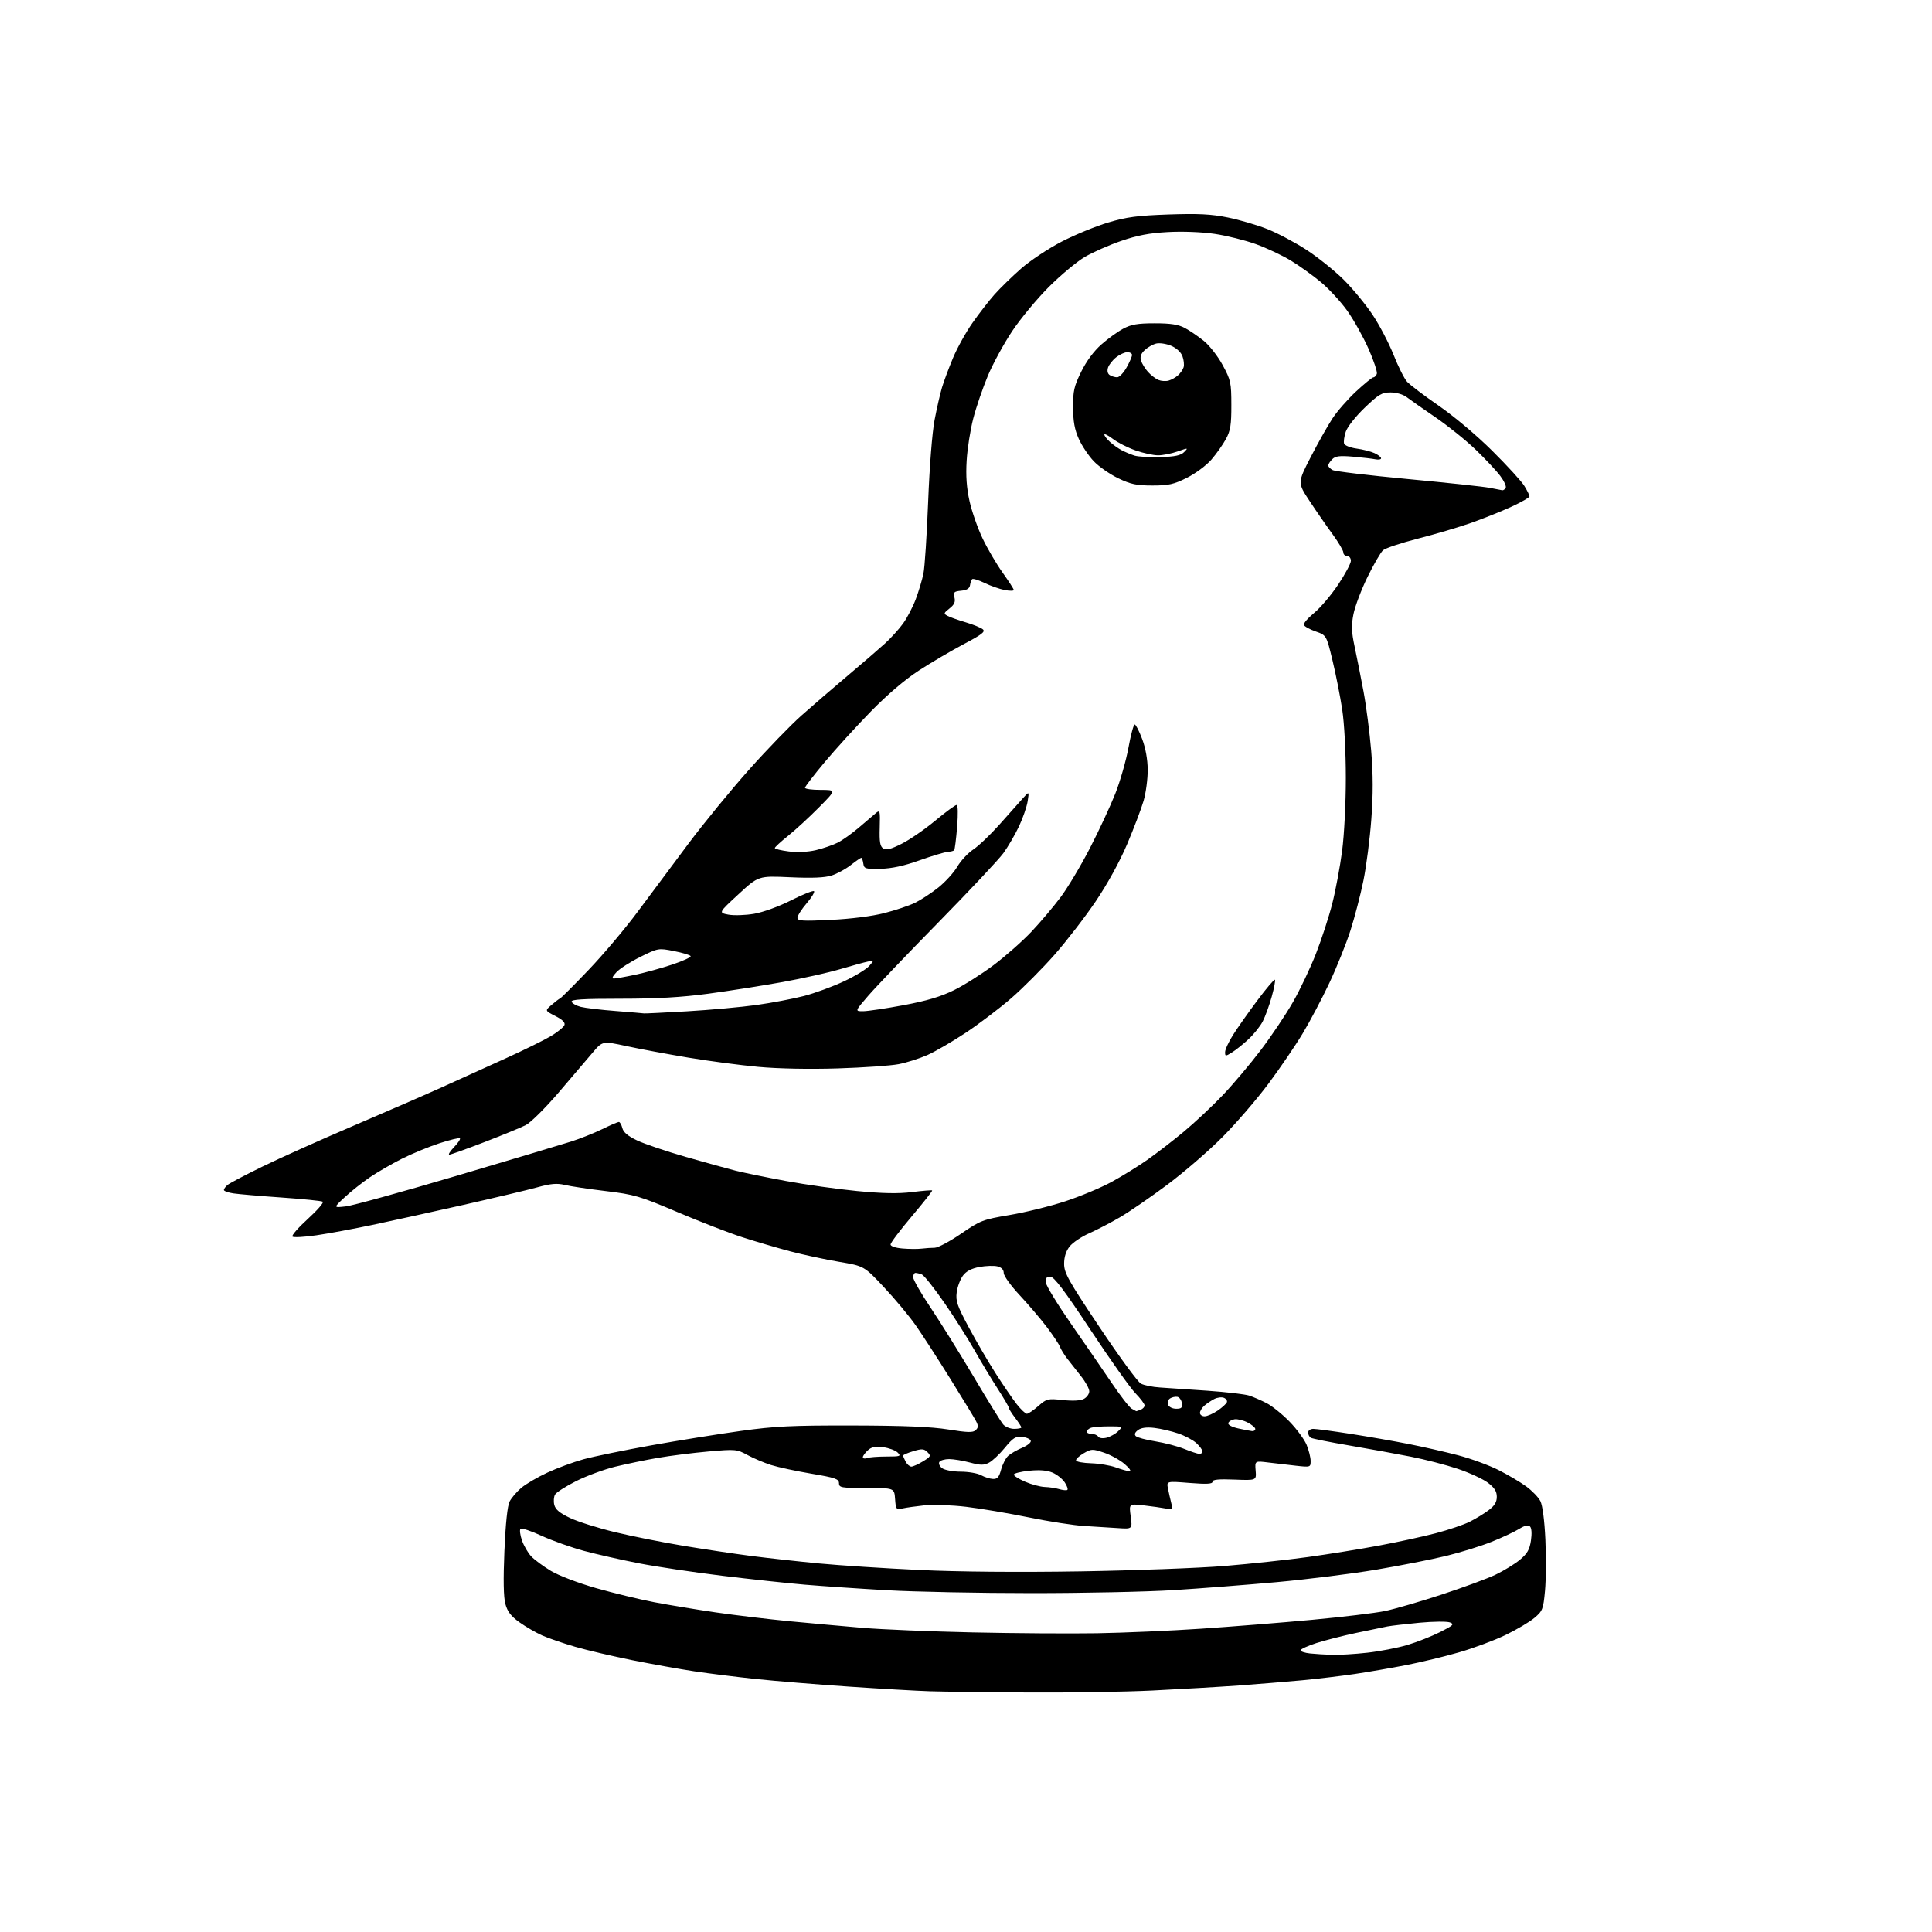 <?xml version="1.0" encoding="UTF-8" standalone="no"?>
<!-- Filename: 76d5504076d7fd70223d8d7dd9d64e91c06fd2d97aec93d0d99ed4be78d81fa8.svg -->
<!-- Created with https://svgstud.io -->
<svg
  version="1.1"
  xmlns="http://www.w3.org/2000/svg"
  xmlns:xlink="http://www.w3.org/1999/xlink"
  xmlns:svg="http://www.w3.org/2000/svg"
  xmlns:rdf="http://www.w3.org/1999/02/22-rdf-syntax-ns#"
  xmlns:cc="http://creativecommons.org/ns#"
  xmlns:dc="http://purl.org/dc/elements/1.1/"
  viewBox="0 0 768 768"
  width="768"
  height="768"
  role="img"
  aria-labelledby="titleID descID"
>
  <title id="titleID">Simple small cute bird-outline bot typing on a floating terminal, modern UI, clean lines, white background.</title>
  <desc id="descID">AI-generated SVG illustration: Simple small cute bird-outline bot typing on a floating terminal, modern UI, clean lines, white background., created on https://svgstud.io</desc>

  <rect width="100%" height="100%" fill="white" />


  <path stroke="none" fill="black" fill-rule="evenodd" d="M408.10,672.79C391.82,672.68 374.45,672.46 369.50,672.30C364.55,672.15 350.15,671.32 337.50,670.46C324.85,669.60 308.20,668.24 300.50,667.43C292.80,666.62 281.77,665.24 276.00,664.37C270.23,663.50 259.13,661.51 251.33,659.95C243.54,658.38 233.35,655.99 228.67,654.63C224.00,653.28 218.10,651.25 215.56,650.13C213.03,649.01 208.94,646.64 206.47,644.87C203.10,642.45 201.71,640.63 200.89,637.58C200.15,634.86 200.03,627.90 200.51,616.51C200.98,605.53 201.71,598.57 202.58,596.87C203.32,595.42 205.41,592.98 207.21,591.45C209.02,589.92 213.68,587.19 217.57,585.39C221.45,583.58 227.92,581.20 231.93,580.09C235.94,578.98 248.06,576.49 258.86,574.55C269.66,572.62 285.70,570.04 294.50,568.82C308.09,566.93 314.79,566.61 339.00,566.66C359.45,566.71 370.18,567.16 377.00,568.25C384.69,569.48 386.76,569.53 387.85,568.50C388.94,567.48 388.96,566.78 387.96,564.87C387.28,563.56 382.66,555.98 377.70,548.00C372.74,540.02 366.58,530.50 364.01,526.84C361.44,523.17 355.78,516.37 351.42,511.72C343.50,503.27 343.50,503.27 333.50,501.58C328.00,500.66 319.23,498.77 314.00,497.39C308.77,496.00 300.23,493.49 295.00,491.79C289.77,490.10 278.21,485.62 269.30,481.83C254.27,475.45 252.22,474.85 240.80,473.47C234.04,472.66 226.70,471.56 224.50,471.03C221.37,470.28 218.97,470.49 213.50,472.00C209.65,473.06 196.38,476.21 184.00,479.01C171.62,481.80 155.43,485.36 148.00,486.93C140.57,488.49 130.56,490.35 125.75,491.05C120.93,491.75 116.65,491.98 116.25,491.55C115.84,491.13 118.59,487.97 122.38,484.53C126.16,481.09 128.82,478.01 128.30,477.69C127.78,477.36 120.41,476.62 111.93,476.03C103.44,475.44 94.81,474.70 92.75,474.39C90.69,474.08 89.00,473.47 89.00,473.03C89.00,472.60 89.66,471.70 90.47,471.02C91.28,470.35 97.47,467.09 104.22,463.79C110.98,460.48 127.30,453.15 140.50,447.51C153.70,441.87 169.68,434.92 176.00,432.05C182.32,429.19 193.57,424.09 201.00,420.72C208.43,417.35 216.59,413.32 219.15,411.77C221.71,410.22 224.06,408.29 224.37,407.48C224.75,406.48 223.59,405.32 220.76,403.88C216.59,401.75 216.59,401.75 219.23,399.48C220.68,398.23 222.23,397.05 222.68,396.85C223.13,396.66 228.24,391.55 234.02,385.50C239.81,379.45 248.55,369.10 253.44,362.50C258.33,355.90 267.39,343.75 273.57,335.50C279.74,327.25 290.61,313.98 297.72,306.00C304.82,298.02 314.20,288.33 318.57,284.45C322.93,280.57 331.23,273.42 337.00,268.56C342.77,263.70 349.42,257.96 351.78,255.81C354.13,253.67 357.38,250.08 358.99,247.85C360.61,245.62 362.88,241.26 364.04,238.16C365.20,235.06 366.57,230.50 367.08,228.01C367.60,225.53 368.43,212.70 368.95,199.50C369.49,185.57 370.56,171.94 371.50,167.00C372.39,162.32 373.73,156.47 374.47,154.00C375.22,151.53 377.18,146.25 378.85,142.27C380.51,138.29 384.01,131.99 386.63,128.27C389.24,124.55 393.18,119.47 395.38,117.00C397.58,114.53 402.33,109.90 405.94,106.73C409.55,103.56 416.81,98.75 422.07,96.03C427.34,93.31 435.66,89.90 440.57,88.44C447.90,86.26 452.20,85.69 464.56,85.26C476.40,84.86 481.44,85.11 488.06,86.45C492.70,87.38 499.82,89.48 503.88,91.10C507.94,92.72 514.91,96.43 519.38,99.34C523.85,102.25 530.43,107.53 534.02,111.07C537.60,114.61 542.80,120.89 545.57,125.04C548.34,129.18 552.11,136.38 553.96,141.04C555.80,145.69 558.21,150.51 559.32,151.74C560.42,152.96 566.07,157.24 571.86,161.24C577.92,165.41 586.99,173.05 593.19,179.21C599.12,185.09 604.88,191.39 605.98,193.21C607.09,195.02 607.99,196.87 608.00,197.32C608.00,197.76 604.74,199.63 600.75,201.46C596.76,203.30 589.53,206.19 584.67,207.90C579.82,209.60 570.37,212.40 563.67,214.10C556.98,215.81 550.73,217.90 549.78,218.73C548.84,219.57 546.06,224.36 543.60,229.38C541.15,234.39 538.64,241.03 538.03,244.11C537.13,248.64 537.22,251.14 538.50,257.11C539.37,261.18 540.95,269.15 542.02,274.84C543.09,280.53 544.46,291.15 545.07,298.43C545.85,307.85 545.87,315.72 545.12,325.73C544.55,333.47 543.14,344.40 541.99,350.03C540.85,355.66 538.52,364.59 536.83,369.88C535.13,375.17 531.36,384.55 528.45,390.73C525.54,396.91 520.79,405.91 517.89,410.73C515.00,415.55 508.86,424.57 504.25,430.76C499.64,436.95 491.40,446.51 485.94,452.01C480.49,457.50 470.61,466.03 464.00,470.96C457.39,475.89 448.94,481.70 445.22,483.87C441.49,486.05 435.95,488.93 432.90,490.28C429.85,491.63 426.38,493.98 425.18,495.50C423.74,497.32 423.00,499.67 423.00,502.38C423.00,506.01 424.66,509.00 437.13,527.65C444.90,539.28 452.28,549.35 453.53,550.01C454.77,550.68 458.20,551.38 461.15,551.55C464.09,551.73 472.57,552.31 480.00,552.83C487.43,553.35 494.86,554.22 496.53,554.75C498.19,555.29 501.34,556.66 503.53,557.79C505.71,558.92 509.82,562.24 512.66,565.17C515.50,568.10 518.54,572.24 519.41,574.37C520.29,576.50 521.00,579.38 521.00,580.76C521.00,583.24 520.90,583.27 515.25,582.65C512.09,582.31 507.10,581.73 504.16,581.36C498.82,580.70 498.82,580.70 499.14,584.60C499.46,588.50 499.46,588.50 490.73,588.16C484.42,587.91 482.00,588.14 482.00,589.01C482.00,589.91 479.70,590.03 472.85,589.49C463.70,588.76 463.70,588.76 464.30,591.77C464.63,593.42 465.21,595.99 465.59,597.49C466.23,600.07 466.11,600.19 463.39,599.65C461.80,599.34 457.86,598.78 454.64,598.41C448.78,597.74 448.78,597.74 449.47,602.78C450.16,607.83 450.16,607.83 444.33,607.44C441.12,607.22 435.12,606.85 431.00,606.60C426.88,606.36 416.98,604.82 409.00,603.19C401.02,601.56 389.82,599.66 384.10,598.98C378.38,598.30 370.96,598.03 367.60,598.38C364.25,598.74 360.29,599.29 358.81,599.62C356.25,600.18 356.11,600.01 355.81,595.85C355.50,591.50 355.50,591.50 344.51,591.50C334.35,591.50 333.53,591.36 333.51,589.58C333.50,587.92 332.03,587.41 322.50,585.80C316.45,584.78 309.25,583.23 306.50,582.36C303.75,581.49 299.54,579.70 297.13,578.39C292.91,576.09 292.41,576.04 281.60,576.99C275.46,577.53 266.40,578.67 261.47,579.53C256.53,580.38 248.90,581.97 244.50,583.04C240.10,584.12 233.14,586.69 229.04,588.75C224.94,590.81 221.16,593.22 220.65,594.10C220.13,594.97 219.99,596.83 220.34,598.22C220.80,600.06 222.53,601.49 226.63,603.43C229.73,604.90 237.73,607.42 244.39,609.03C251.05,610.64 263.25,613.08 271.50,614.45C279.75,615.82 291.87,617.64 298.43,618.49C305.00,619.34 317.15,620.68 325.43,621.48C333.72,622.27 351.75,623.44 365.50,624.09C381.29,624.83 404.86,625.03 429.50,624.64C450.95,624.29 476.77,623.32 486.88,622.49C496.99,621.65 511.84,620.06 519.88,618.95C527.92,617.84 540.58,615.80 548.00,614.42C555.42,613.04 565.66,610.82 570.74,609.48C575.82,608.15 581.89,606.09 584.24,604.91C586.58,603.74 589.96,601.68 591.75,600.33C594.11,598.57 595.00,597.10 595.00,595.00C595.00,592.86 594.08,591.40 591.48,589.42C589.54,587.94 584.16,585.45 579.51,583.89C574.87,582.33 566.44,580.15 560.78,579.04C555.13,577.92 544.11,575.93 536.30,574.59C528.48,573.26 521.62,571.88 521.05,571.53C520.47,571.17 520.00,570.23 520.00,569.44C520.00,568.65 520.93,568.00 522.07,568.00C523.20,568.00 529.84,568.89 536.82,569.97C543.79,571.06 554.23,572.88 560.00,574.02C565.77,575.16 574.64,577.18 579.70,578.51C584.76,579.84 591.96,582.48 595.70,584.37C599.44,586.26 604.40,589.19 606.71,590.89C609.03,592.58 611.56,595.21 612.33,596.73C613.18,598.42 613.96,604.37 614.31,612.00C614.63,618.88 614.56,628.03 614.16,632.35C613.48,639.69 613.21,640.39 609.97,643.12C608.06,644.73 602.90,647.79 598.50,649.92C594.10,652.05 585.77,655.16 580.00,656.82C574.23,658.49 564.77,660.77 559.00,661.90C553.23,663.03 544.00,664.62 538.50,665.44C533.00,666.25 523.55,667.38 517.50,667.95C511.45,668.51 500.20,669.43 492.50,670.00C484.80,670.56 469.32,671.46 458.10,672.01C446.89,672.55 424.39,672.91 408.10,672.79zM529.50,657.82C532.25,657.91 538.55,657.53 543.50,656.98C548.45,656.43 555.63,655.04 559.46,653.90C563.30,652.75 569.14,650.44 572.46,648.77C577.76,646.09 578.23,645.63 576.34,644.93C575.15,644.49 569.76,644.55 564.34,645.05C558.93,645.56 553.15,646.23 551.50,646.54C549.85,646.85 544.23,648.02 539.00,649.13C533.77,650.24 526.69,652.05 523.25,653.15C519.81,654.26 517.00,655.55 517.00,656.02C517.00,656.49 518.69,657.06 520.75,657.27C522.81,657.49 526.75,657.74 529.50,657.82zM436.00,649.24C446.73,649.06 465.40,648.25 477.50,647.43C489.60,646.61 509.39,645.03 521.47,643.91C533.56,642.79 546.61,641.22 550.47,640.43C554.34,639.63 564.48,636.69 573.00,633.89C581.52,631.10 591.20,627.53 594.50,625.96C597.80,624.38 602.16,621.71 604.19,620.02C607.11,617.60 608.03,615.99 608.57,612.40C608.98,609.62 608.84,607.44 608.20,606.80C607.46,606.06 606.14,606.37 603.81,607.81C601.97,608.94 597.04,611.25 592.85,612.92C588.66,614.60 580.56,617.11 574.86,618.50C569.16,619.89 556.62,622.36 547.00,623.98C537.38,625.60 519.60,627.82 507.50,628.92C495.40,630.01 476.95,631.45 466.50,632.10C456.05,632.76 430.62,633.30 410.00,633.29C389.38,633.29 363.50,632.77 352.50,632.14C341.50,631.51 326.88,630.51 320.00,629.93C313.12,629.35 298.27,627.75 287.00,626.38C275.73,625.00 260.88,622.78 254.00,621.44C247.12,620.10 237.31,617.88 232.19,616.51C227.08,615.13 219.46,612.42 215.26,610.49C211.07,608.55 207.30,607.31 206.90,607.73C206.49,608.15 206.76,610.23 207.49,612.34C208.23,614.46 209.88,617.31 211.16,618.67C212.45,620.04 215.97,622.64 219.00,624.46C222.12,626.33 229.90,629.29 237.00,631.32C243.88,633.27 254.22,635.78 260.00,636.89C265.77,637.99 276.80,639.82 284.50,640.95C292.20,642.07 305.48,643.66 314.00,644.48C322.52,645.29 335.57,646.47 343.00,647.10C350.43,647.73 370.00,648.54 386.50,648.90C403.00,649.26 425.27,649.41 436.00,649.24zM424.24,592.29C424.65,592.07 424.22,590.73 423.28,589.31C422.35,587.89 420.13,586.12 418.35,585.37C416.14,584.45 413.18,584.22 409.06,584.65C405.72,585.00 403.00,585.69 403.00,586.18C403.00,586.67 405.06,587.96 407.58,589.04C410.10,590.12 413.59,591.04 415.33,591.10C417.07,591.15 419.62,591.53 421.00,591.94C422.38,592.35 423.83,592.51 424.24,592.29zM394.71,587.90C396.46,587.98 397.14,587.20 397.96,584.16C398.53,582.05 399.80,579.59 400.78,578.70C401.77,577.81 404.28,576.37 406.36,575.50C408.44,574.63 409.96,573.37 409.74,572.71C409.52,572.04 407.97,571.36 406.29,571.19C403.69,570.94 402.64,571.60 399.45,575.50C397.37,578.03 394.54,580.70 393.17,581.42C391.10,582.50 389.79,582.50 385.58,581.38C382.79,580.63 379.06,580.02 377.31,580.01C375.55,580.01 373.80,580.52 373.41,581.15C373.01,581.79 373.52,582.91 374.54,583.65C375.55,584.39 378.88,585.01 381.94,585.01C385.00,585.02 388.62,585.65 390.00,586.42C391.38,587.18 393.50,587.85 394.71,587.90zM449.00,584.84C449.84,584.89 448.99,583.63 447.06,581.98C445.16,580.36 441.45,578.31 438.79,577.43C434.24,575.92 433.79,575.94 430.74,577.72C428.96,578.76 427.61,580.04 427.75,580.56C427.88,581.08 430.58,581.58 433.75,581.67C436.91,581.77 441.30,582.50 443.50,583.30C445.70,584.11 448.18,584.80 449.00,584.84zM362.29,583.00C362.95,582.99 365.03,582.06 366.89,580.92C370.00,579.03 370.15,578.72 368.69,577.26C367.32,575.89 366.50,575.83 363.04,576.87C360.82,577.54 359.00,578.32 359.00,578.61C359.00,578.89 359.47,580.00 360.04,581.07C360.60,582.13 361.62,583.00 362.29,583.00zM344.58,579.61C345.45,579.27 348.92,579.00 352.30,579.00C357.88,579.00 358.29,578.86 356.85,577.42C355.98,576.56 353.40,575.60 351.12,575.29C347.96,574.87 346.48,575.16 344.98,576.52C343.89,577.50 343.00,578.74 343.00,579.26C343.00,579.79 343.71,579.94 344.58,579.61zM476.75,577.95C477.44,577.98 478.00,577.53 478.00,576.95C478.00,576.38 476.92,574.91 475.61,573.69C474.30,572.47 471.03,570.73 468.36,569.82C465.69,568.91 461.43,567.92 458.89,567.62C455.77,567.25 453.67,567.53 452.39,568.47C451.13,569.40 450.83,570.20 451.50,570.88C452.05,571.43 455.54,572.37 459.26,572.96C462.98,573.56 468.15,574.91 470.76,575.97C473.37,577.02 476.06,577.92 476.75,577.95zM439.86,571.52C441.31,571.16 443.39,570.00 444.47,568.94C446.43,567.02 446.40,567.00 440.80,567.00C437.70,567.00 434.45,567.27 433.58,567.61C432.71,567.94 432.00,568.62 432.00,569.11C432.00,569.60 432.87,570.00 433.94,570.00C435.01,570.00 436.18,570.49 436.55,571.08C436.93,571.70 438.35,571.89 439.86,571.52zM497.75,568.89C498.44,568.95 499.00,568.56 499.00,568.03C499.00,567.49 497.62,566.34 495.93,565.46C494.25,564.59 491.92,564.02 490.76,564.19C489.60,564.36 488.48,565.03 488.27,565.68C488.04,566.38 489.64,567.25 492.19,567.82C494.56,568.35 497.06,568.83 497.75,568.89zM403.15,568.00C404.72,568.00 406.00,567.74 406.00,567.43C406.00,567.12 404.88,565.39 403.50,563.59C402.12,561.79 401.00,559.98 401.00,559.58C401.00,559.18 398.98,555.73 396.52,551.92C394.05,548.11 389.94,541.28 387.38,536.74C384.82,532.21 379.42,523.71 375.38,517.86C371.34,512.01 367.31,506.95 366.44,506.61C365.56,506.28 364.42,506.00 363.92,506.00C363.41,506.00 363.00,506.79 363.00,507.75C363.00,508.71 366.17,514.23 370.05,520.00C373.92,525.77 381.63,538.15 387.18,547.50C392.72,556.85 397.95,565.29 398.79,566.25C399.62,567.21 401.59,568.00 403.15,568.00zM478.85,563.00C479.87,563.00 482.20,561.99 484.03,560.75C485.85,559.51 487.51,557.99 487.72,557.37C487.92,556.75 487.36,555.97 486.47,555.63C485.58,555.29 483.88,555.51 482.68,556.13C481.48,556.75 479.71,557.94 478.75,558.78C477.79,559.62 477.00,560.92 477.00,561.65C477.00,562.39 477.83,563.00 478.85,563.00zM408.20,562.00C408.77,562.00 410.81,560.62 412.73,558.93C416.07,556.00 416.49,555.89 422.49,556.54C426.51,556.97 429.51,556.80 430.87,556.07C432.04,555.44 433.00,554.09 433.00,553.06C433.00,552.03 431.54,549.35 429.75,547.10C427.96,544.85 425.49,541.71 424.26,540.11C423.02,538.51 421.71,536.37 421.33,535.35C420.96,534.33 418.60,530.80 416.10,527.50C413.60,524.20 408.72,518.48 405.27,514.79C401.82,511.10 399.00,507.17 399.00,506.06C399.00,504.74 398.13,503.82 396.50,503.41C395.13,503.07 391.91,503.17 389.36,503.64C386.16,504.23 384.11,505.31 382.78,507.09C381.72,508.51 380.61,511.48 380.31,513.69C379.85,517.17 380.49,519.04 385.08,527.61C387.99,533.05 392.83,541.33 395.82,546.00C398.81,550.67 402.59,556.19 404.21,558.25C405.84,560.31 407.63,562.00 408.20,562.00zM451.67,560.97C451.76,560.99 452.55,560.73 453.42,560.39C454.29,560.06 455.00,559.29 455.00,558.69C455.00,558.08 453.34,555.89 451.32,553.81C449.29,551.74 441.30,540.47 433.57,528.77C423.04,512.86 419.00,507.50 417.50,507.50C415.99,507.50 415.56,508.08 415.76,509.89C415.91,511.20 420.45,518.62 425.85,526.39C431.25,534.15 438.48,544.66 441.92,549.75C445.35,554.83 448.91,559.43 449.83,559.96C450.75,560.50 451.58,560.95 451.67,560.97zM467.54,560.00C469.66,560.00 470.08,559.59 469.82,557.76C469.64,556.53 468.82,555.40 468.00,555.26C467.18,555.12 465.87,555.41 465.10,555.90C464.34,556.39 463.99,557.52 464.32,558.40C464.67,559.30 466.08,560.00 467.54,560.00zM366.38,496.35C367.96,496.16 370.29,496.00 371.57,496.00C372.84,496.00 377.54,493.50 382.01,490.44C389.76,485.13 390.64,484.79 401.38,482.98C407.56,481.94 417.49,479.49 423.44,477.54C429.39,475.59 437.68,472.12 441.88,469.83C446.07,467.54 452.43,463.61 456.00,461.11C459.57,458.61 466.10,453.58 470.50,449.93C474.90,446.27 481.89,439.73 486.03,435.38C490.18,431.03 497.00,422.94 501.20,417.40C505.40,411.86 511.13,403.32 513.93,398.42C516.74,393.53 520.88,384.81 523.13,379.06C525.38,373.30 528.30,364.34 529.61,359.15C530.93,353.95 532.68,344.57 533.51,338.30C534.35,331.86 535.00,319.19 534.99,309.20C534.99,298.86 534.39,287.55 533.55,282.00C532.75,276.77 531.02,268.00 529.69,262.50C527.27,252.50 527.27,252.50 522.97,251.00C520.60,250.17 518.50,249.00 518.30,248.39C518.10,247.79 519.94,245.65 522.41,243.63C524.87,241.62 529.16,236.56 531.94,232.40C534.72,228.24 537.00,223.97 537.00,222.92C537.00,221.86 536.33,221.00 535.50,221.00C534.67,221.00 534.00,220.37 534.00,219.61C534.00,218.85 532.07,215.58 529.72,212.36C527.36,209.14 523.26,203.22 520.61,199.20C515.78,191.90 515.78,191.90 521.03,181.70C523.92,176.09 527.82,169.16 529.71,166.30C531.59,163.43 535.83,158.60 539.12,155.55C542.42,152.50 545.49,150.00 545.95,150.00C546.41,150.00 547.02,149.39 547.31,148.64C547.60,147.89 546.11,143.39 544.01,138.64C541.90,133.90 538.09,127.08 535.53,123.49C532.97,119.91 528.26,114.80 525.07,112.14C521.87,109.48 516.51,105.63 513.14,103.59C509.77,101.54 503.53,98.60 499.26,97.06C494.99,95.51 487.60,93.67 482.83,92.97C477.70,92.22 470.10,91.92 464.23,92.25C456.88,92.65 452.07,93.57 445.65,95.78C440.88,97.42 434.40,100.28 431.24,102.13C428.08,103.99 421.66,109.34 416.96,114.03C412.27,118.72 405.71,126.61 402.41,131.56C399.10,136.50 394.72,144.53 392.68,149.40C390.65,154.27 388.03,161.91 386.88,166.38C385.72,170.84 384.54,178.38 384.26,183.11C383.89,189.16 384.23,193.95 385.40,199.21C386.32,203.33 388.66,210.01 390.60,214.06C392.53,218.11 396.12,224.22 398.56,227.64C401.00,231.06 403.00,234.17 403.00,234.54C403.00,234.92 401.38,234.92 399.39,234.55C397.41,234.17 393.82,232.91 391.41,231.75C389.01,230.58 386.78,229.89 386.45,230.22C386.12,230.55 385.73,231.65 385.59,232.66C385.40,233.93 384.32,234.60 382.07,234.82C379.21,235.10 378.89,235.42 379.41,237.50C379.85,239.26 379.36,240.36 377.45,241.86C375.08,243.72 375.03,243.94 376.70,244.83C377.69,245.36 380.92,246.50 383.88,247.38C386.84,248.25 389.89,249.50 390.67,250.14C391.81,251.09 390.38,252.21 383.10,256.05C378.16,258.66 370.16,263.37 365.31,266.52C359.68,270.19 352.76,276.08 346.12,282.88C340.41,288.72 332.20,297.74 327.87,302.91C323.54,308.09 320.00,312.70 320.00,313.16C320.00,313.62 322.80,314.00 326.22,314.00C332.45,314.00 332.45,314.00 325.47,321.04C321.64,324.91 316.14,329.97 313.25,332.28C310.36,334.59 308.00,336.77 308.00,337.12C308.00,337.48 310.51,338.08 313.58,338.47C316.98,338.89 321.17,338.69 324.33,337.95C327.17,337.28 331.07,335.94 333.00,334.97C334.93,334.00 338.75,331.27 341.50,328.91C344.25,326.55 347.27,323.98 348.21,323.19C349.80,321.87 349.90,322.28 349.71,329.00C349.54,334.69 349.84,336.45 351.10,337.27C352.31,338.05 354.12,337.59 358.46,335.40C361.63,333.81 367.61,329.69 371.75,326.25C375.89,322.81 379.71,320.00 380.23,320.00C380.81,320.00 380.90,323.39 380.47,328.75C380.08,333.56 379.55,337.73 379.30,338.00C379.04,338.27 377.86,338.57 376.67,338.65C375.48,338.74 370.45,340.25 365.50,342.01C359.27,344.23 354.50,345.26 350.00,345.36C343.97,345.49 343.48,345.34 343.18,343.25C343.00,342.01 342.64,341.00 342.37,341.00C342.10,341.00 340.22,342.30 338.19,343.89C336.16,345.48 332.72,347.35 330.55,348.04C327.79,348.91 322.78,349.12 314.05,348.72C301.50,348.15 301.50,348.15 293.55,355.49C285.60,362.83 285.60,362.83 289.55,363.58C291.72,363.98 296.31,363.84 299.74,363.25C303.34,362.63 309.58,360.37 314.47,357.90C319.13,355.54 323.24,353.91 323.59,354.26C323.95,354.61 322.61,356.81 320.62,359.13C318.63,361.46 317.00,364.02 317.00,364.83C317.00,366.09 318.95,366.21 330.25,365.67C338.28,365.28 346.65,364.22 351.50,362.98C355.89,361.86 361.38,360.02 363.70,358.90C366.01,357.78 370.18,355.05 372.97,352.84C375.75,350.62 379.16,346.88 380.54,344.52C381.92,342.16 384.78,339.09 386.89,337.69C388.99,336.30 393.65,331.86 397.25,327.83C400.84,323.80 404.98,319.15 406.45,317.50C409.13,314.50 409.13,314.50 408.51,318.50C408.16,320.70 406.61,325.20 405.06,328.50C403.50,331.80 400.72,336.58 398.87,339.13C397.02,341.67 385.38,354.08 373.00,366.69C360.62,379.30 348.09,392.41 345.15,395.81C339.80,402.00 339.80,402.00 343.15,401.97C344.99,401.95 352.24,400.87 359.25,399.56C368.48,397.83 374.00,396.18 379.25,393.59C383.24,391.62 390.35,387.12 395.05,383.59C399.75,380.05 406.50,374.09 410.05,370.32C413.60,366.56 418.81,360.39 421.63,356.62C424.45,352.85 429.69,344.08 433.27,337.13C436.85,330.18 441.38,320.45 443.34,315.50C445.29,310.55 447.64,302.34 448.57,297.25C449.50,292.16 450.61,288.00 451.06,288.00C451.50,288.00 452.83,290.59 454.02,293.75C455.39,297.40 456.20,301.89 456.23,306.02C456.25,309.61 455.52,315.14 454.60,318.32C453.67,321.50 450.74,329.24 448.08,335.51C445.13,342.47 440.26,351.34 435.62,358.21C431.43,364.42 424.05,373.99 419.23,379.48C414.40,384.96 406.64,392.76 401.98,396.80C397.31,400.85 389.18,407.02 383.91,410.52C378.63,414.02 371.76,418.02 368.64,419.40C365.52,420.78 360.39,422.41 357.23,423.02C354.08,423.63 343.14,424.39 332.92,424.71C321.59,425.06 309.29,424.82 301.42,424.09C294.31,423.44 281.75,421.78 273.50,420.40C265.25,419.02 254.22,416.96 249.00,415.83C239.50,413.78 239.50,413.78 235.50,418.53C233.30,421.14 227.22,428.28 221.98,434.39C216.75,440.50 210.90,446.29 208.98,447.26C207.07,448.23 199.67,451.26 192.55,454.01C185.42,456.75 179.15,459.00 178.61,459.00C178.07,459.00 178.91,457.65 180.49,456.01C182.07,454.37 183.12,452.79 182.83,452.50C182.55,452.21 178.86,453.11 174.64,454.48C170.42,455.86 163.72,458.63 159.74,460.63C155.76,462.63 150.03,465.96 147.00,468.01C143.97,470.07 139.47,473.64 137.00,475.95C132.50,480.13 132.50,480.13 137.47,479.56C140.20,479.24 160.00,473.77 181.47,467.41C202.93,461.05 223.43,454.92 227.00,453.79C230.57,452.66 236.13,450.44 239.35,448.87C242.57,447.29 245.56,446.00 245.99,446.00C246.43,446.00 247.06,447.09 247.39,448.43C247.82,450.12 249.61,451.62 253.28,453.35C256.19,454.73 264.85,457.66 272.53,459.87C280.22,462.07 289.20,464.56 292.50,465.39C295.80,466.21 304.80,468.06 312.50,469.48C320.20,470.91 332.88,472.69 340.68,473.45C350.85,474.43 357.04,474.55 362.55,473.87C366.78,473.34 370.39,473.05 370.56,473.22C370.73,473.40 367.08,478.03 362.44,483.52C357.81,489.01 354.01,494.04 354.01,494.70C354.00,495.40 355.95,496.06 358.75,496.30C361.36,496.52 364.79,496.55 366.38,496.35zM489.75,418.34C487.13,419.96 487.00,419.96 487.00,418.22C487.00,417.21 488.40,414.17 490.12,411.45C491.83,408.73 496.17,402.56 499.77,397.74C503.37,392.92 506.53,389.20 506.80,389.46C507.06,389.73 506.49,392.77 505.52,396.22C504.56,399.68 502.96,404.07 501.97,406.00C500.98,407.93 498.44,411.11 496.33,413.07C494.23,415.04 491.26,417.41 489.75,418.34zM256.00,402.84C256.27,402.91 263.94,402.54 273.03,402.01C282.12,401.48 294.57,400.35 300.70,399.50C306.82,398.64 315.36,397.02 319.67,395.90C323.97,394.77 331.10,392.15 335.50,390.08C339.90,388.01 344.40,385.27 345.50,384.01C347.50,381.71 347.50,381.71 345.00,382.23C343.62,382.51 338.68,383.87 334.00,385.25C329.32,386.64 318.98,388.94 311.00,390.39C303.02,391.83 289.80,393.90 281.62,395.00C270.94,396.44 261.09,397.00 246.78,397.00C231.67,397.00 226.93,397.29 227.23,398.20C227.46,398.87 229.08,399.78 230.84,400.24C232.60,400.69 238.87,401.44 244.77,401.89C250.67,402.35 255.72,402.78 256.00,402.84zM244.08,388.98C244.86,388.97 248.65,388.30 252.49,387.48C256.34,386.67 262.98,384.84 267.25,383.42C271.52,381.99 274.80,380.48 274.53,380.05C274.27,379.62 271.27,378.72 267.88,378.06C261.76,376.85 261.64,376.87 254.58,380.36C250.66,382.30 246.38,385.03 245.06,386.44C243.42,388.19 243.10,388.99 244.08,388.98zM597.19,194.89C597.57,194.95 598.17,194.53 598.53,193.96C598.88,193.38 597.92,191.25 596.39,189.21C594.87,187.17 590.46,182.46 586.60,178.75C582.75,175.04 575.52,169.23 570.54,165.83C565.57,162.44 560.43,158.84 559.12,157.83C557.73,156.77 555.08,156.00 552.78,156.00C549.30,156.00 548.06,156.73 542.45,162.12C538.82,165.61 535.59,169.72 534.95,171.66C534.33,173.54 534.04,175.67 534.32,176.39C534.60,177.11 536.83,177.98 539.28,178.32C541.74,178.65 544.93,179.47 546.37,180.12C547.82,180.78 549.00,181.71 549.00,182.18C549.00,182.65 547.99,182.83 546.75,182.58C545.51,182.33 541.50,181.86 537.84,181.54C532.53,181.08 530.86,181.29 529.59,182.55C528.72,183.43 528.00,184.54 528.00,185.04C528.00,185.53 528.79,186.35 529.75,186.86C530.71,187.38 544.16,188.98 559.64,190.43C575.12,191.88 589.74,193.45 592.14,193.92C594.54,194.40 596.81,194.83 597.19,194.89zM458.09,193.00C451.78,193.00 449.49,192.51 444.50,190.12C441.20,188.53 436.83,185.50 434.80,183.37C432.76,181.24 430.09,177.25 428.85,174.50C427.17,170.78 426.59,167.57 426.56,161.95C426.53,155.40 426.96,153.52 429.80,147.75C431.85,143.58 434.83,139.56 437.79,136.95C440.38,134.66 444.30,131.83 446.50,130.66C449.68,128.96 452.24,128.52 459.00,128.52C465.38,128.52 468.37,128.98 471.00,130.38C472.93,131.41 476.33,133.73 478.57,135.54C480.80,137.35 484.17,141.68 486.05,145.17C489.25,151.10 489.47,152.10 489.48,161.00C489.50,168.86 489.13,171.19 487.34,174.50C486.15,176.70 483.55,180.38 481.57,182.68C479.56,185.01 475.25,188.22 471.82,189.93C466.59,192.55 464.56,193.00 458.09,193.00zM461.22,181.71C467.09,181.54 469.37,181.06 470.72,179.70C472.43,177.99 472.32,177.98 468.12,179.46C465.72,180.31 462.22,181.00 460.35,181.00C458.48,181.00 454.44,180.12 451.37,179.04C448.30,177.96 444.26,175.91 442.40,174.49C440.53,173.06 439.00,172.29 439.00,172.77C439.00,173.26 440.01,174.57 441.25,175.70C442.49,176.83 444.60,178.32 445.94,179.01C447.28,179.71 449.53,180.65 450.94,181.10C452.35,181.55 456.97,181.83 461.22,181.71zM464.50,151.31C465.60,151.01 467.28,150.08 468.22,149.25C469.17,148.42 470.20,146.96 470.50,146.00C470.80,145.05 470.59,143.06 470.03,141.58C469.42,139.97 467.62,138.32 465.50,137.43C463.56,136.63 460.91,136.24 459.59,136.57C458.27,136.90 456.23,138.06 455.06,139.16C453.55,140.56 453.11,141.81 453.57,143.33C453.93,144.52 455.19,146.56 456.36,147.86C457.54,149.16 459.40,150.59 460.50,151.04C461.60,151.49 463.40,151.61 464.50,151.31zM444.07,149.98C444.93,149.99 446.61,148.25 447.82,146.11C449.02,143.98 450.00,141.73 450.00,141.11C450.00,140.50 449.16,140.00 448.13,140.00C447.11,140.00 445.11,140.91 443.69,142.03C442.28,143.14 440.82,145.00 440.45,146.15C440.04,147.46 440.30,148.57 441.14,149.11C441.89,149.58 443.20,149.98 444.07,149.98z" />

</svg>
